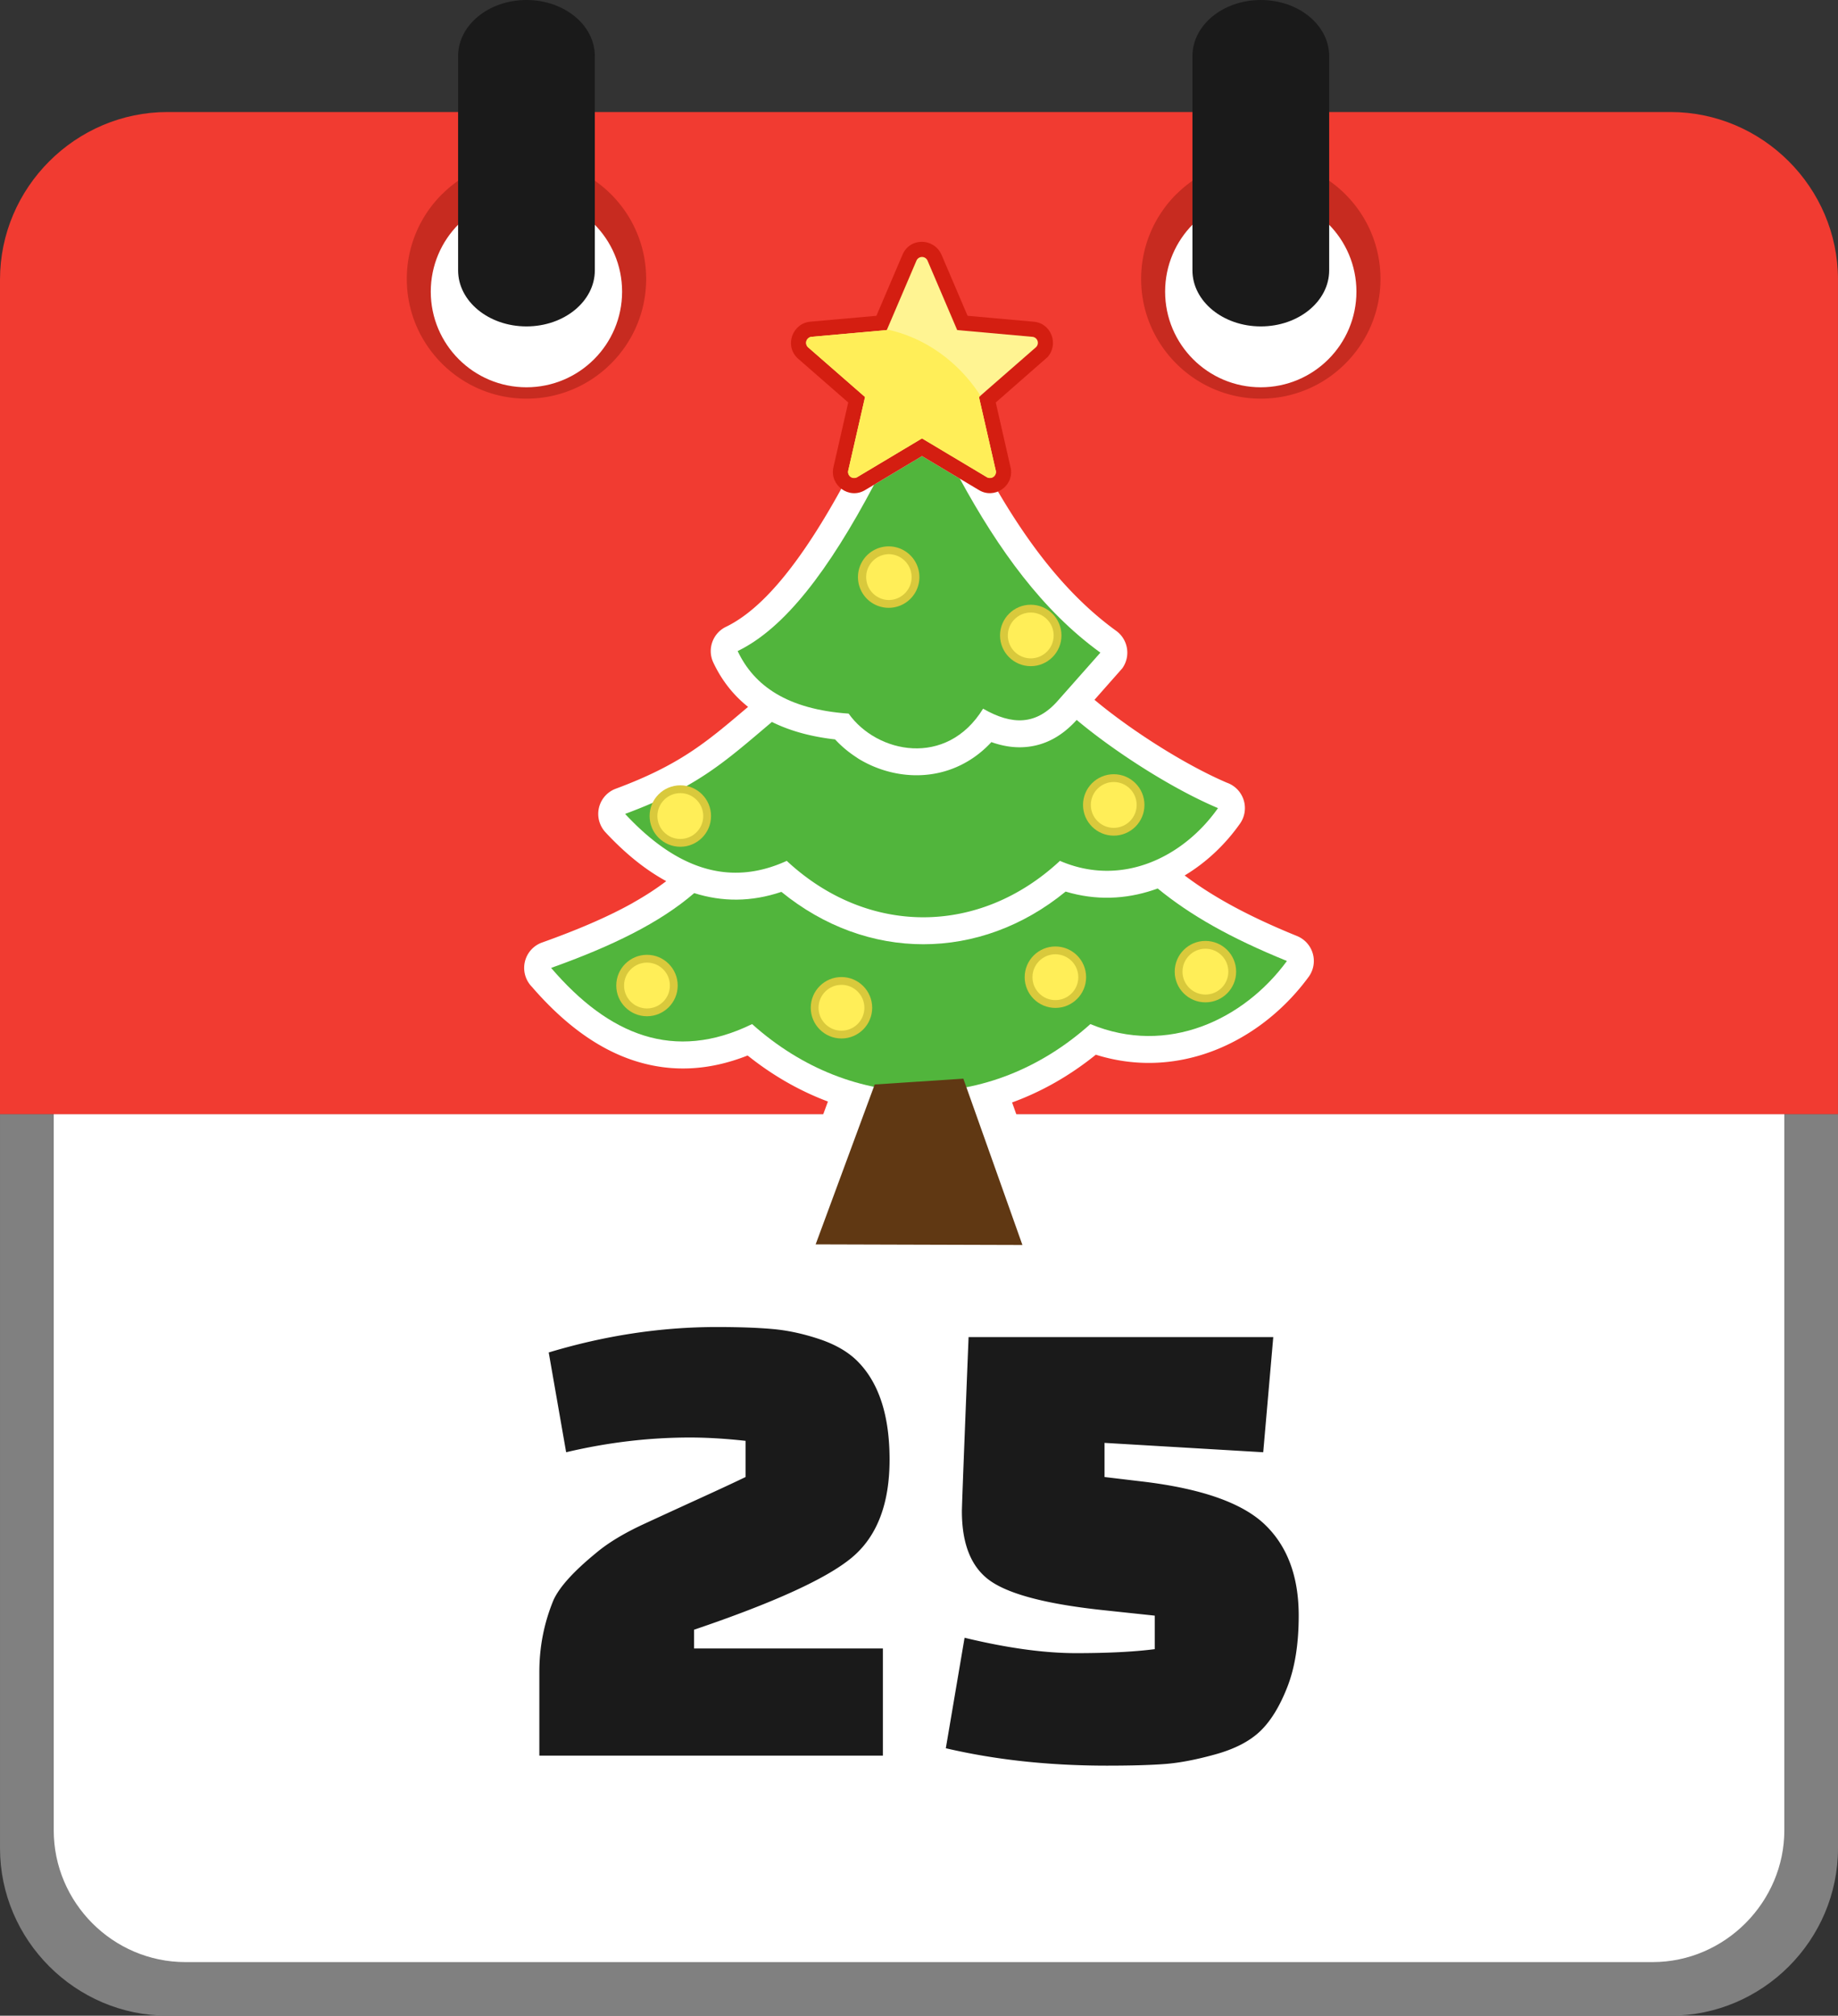 <svg xmlns="http://www.w3.org/2000/svg" shape-rendering="geometricPrecision" text-rendering="geometricPrecision" image-rendering="optimizeQuality" fill-rule="evenodd" clip-rule="evenodd" viewBox="0 0 467 512.128"><rect x="0" y="0" width="467" height="512.128" fill="#333333" stroke="none"/><path fill="gray" fill-rule="nonzero" d="M424.425 512.128H42.575c-23.374 0-42.574-19.2-42.574-42.559V283.045H467v186.524c0 23.407-19.168 42.559-42.575 42.559z"/><path fill="#fff" d="M47.12 498.509h372.765c18.422 0 33.48-15.278 33.48-33.495V283.045H13.652v181.979c0 18.379 15.041 33.485 33.468 33.485z"/><path fill="#F13B31" d="M42.577 28.462h381.84c23.391 0 42.577 19.171 42.577 42.563v212.048H0V71.025c0-23.377 19.201-42.563 42.577-42.563z"/><path fill="#C72B20" d="M320.347 40.471c8.393 0 16.002 3.41 21.497 8.905 5.5 5.5 8.91 13.104 8.91 21.503 0 8.378-3.41 15.977-8.91 21.477a30.244 30.244 0 01-21.497 8.93c-8.379 0-15.983-3.41-21.483-8.91-5.519-5.52-8.924-13.119-8.924-21.497 0-8.399 3.405-16.003 8.905-21.503l.297-.273c5.48-5.339 12.963-8.632 21.205-8.632zm-186.579 0c8.398 0 16.003 3.41 21.503 8.905 5.495 5.5 8.905 13.104 8.905 21.503 0 8.378-3.41 15.977-8.905 21.477-5.5 5.52-13.105 8.93-21.503 8.93-8.374 0-15.978-3.41-21.478-8.91-5.519-5.52-8.929-13.119-8.929-21.497 0-8.399 3.41-16.003 8.91-21.503l.297-.273c5.475-5.339 12.963-8.632 21.2-8.632z"/><path fill="#fff" d="M320.337 49.8c13.421 0 24.304 10.883 24.304 24.294 0 13.42-10.883 24.303-24.304 24.303s-24.303-10.883-24.303-24.303c0-13.411 10.882-24.294 24.303-24.294zm-186.578 0c13.42 0 24.303 10.883 24.303 24.294 0 13.42-10.883 24.303-24.303 24.303-13.426 0-24.309-10.883-24.309-24.303 0-13.411 10.883-24.294 24.309-24.294z"/><path fill="#1A1A1A" fill-rule="nonzero" d="M302.976 14.239C302.976 6.386 310.745 0 320.347 0c9.602 0 17.371 6.386 17.371 14.239v54.452c0 7.853-7.769 14.239-17.371 14.239-9.602 0-17.371-6.386-17.371-14.239V14.239zm-186.579 0C116.397 6.386 124.162 0 133.763 0c9.607 0 17.372 6.386 17.372 14.239v54.452c0 7.853-7.765 14.239-17.372 14.239-9.601 0-17.366-6.386-17.366-14.239V14.239z"/><path fill="#fff" fill-rule="nonzero" d="M300.998 222.432a88.04 88.04 0 006.62 4.53c5.953 3.708 13.06 7.249 21.931 10.854a7.011 7.011 0 011.476.828 6.84 6.84 0 011.471 9.558c-6.571 8.973-15.934 16.197-26.661 19.641-8.549 2.743-17.921 3.108-27.406.127-6.659 5.378-13.835 9.426-21.273 12.13l11.72 33.003c1.768 5.023-.867 10.542-5.889 12.31a9.594 9.594 0 01-3.834.531l-51.914-.151c-5.315 0-9.631-4.316-9.631-9.631 0-1.164.209-2.279.589-3.317l12.164-32.979c-7.122-2.67-14-6.567-20.402-11.696-10.034 3.97-19.47 4.238-28.385 1.451-9.64-3.01-18.385-9.601-26.432-18.901a6.858 6.858 0 01-1.564-2.504c-1.266-3.561.59-7.482 4.15-8.749 8.979-3.21 16.641-6.474 22.984-10.02l.321-.195c3.016-1.705 5.763-3.488 8.248-5.383-5.408-2.932-10.552-7.151-15.457-12.422a6.93 6.93 0 01-1.394-2.275 6.827 6.827 0 014.014-8.778c16.193-6.016 22.954-11.745 33.092-20.348l.536-.448c-3.605-2.869-6.621-6.572-8.832-11.262-1.598-3.391-.161-7.449 3.21-9.076 6.698-3.244 13.367-10.113 20.216-20.138 7.273-10.644 14.614-24.703 22.306-41.661 1.549-3.439 5.607-4.973 9.047-3.424a6.824 6.824 0 013.39 3.351c6.26 13.416 12.68 25.902 19.88 36.623 7.049 10.498 14.946 19.486 24.313 26.267 3.055 2.217 3.741 6.498 1.525 9.553l-7.039 7.969c3.609 3.035 8.237 6.46 13.274 9.782 6.611 4.355 13.864 8.491 20.358 11.277a6.825 6.825 0 011.685.868 6.84 6.84 0 011.657 9.528c-3.717 5.281-8.54 9.86-14.064 13.177z"/><path fill="#51B53C" d="M176.388 226.914c-8.764 7.545-20.752 13.425-36.36 19.003 14.629 17.074 31.235 23.963 51.067 14.273 25.526 22.871 60.424 22.871 85.95 0 19.612 8.15 39.044-1.154 49.937-16.031-14.566-5.924-24.649-11.716-32.838-18.424l-1.194.419c-6.937 2.314-14.516 2.694-22.194.37-10.902 8.92-23.509 13.382-36.155 13.382-12.607 0-25.19-4.443-36.063-13.309-7.677 2.597-15.048 2.558-22.15.317z"/><path fill="#51B53C" d="M196.127 183.427c-11.95 10.098-18.804 16.494-37.3 23.363 12.397 13.314 25.876 18.886 41.07 11.93 20.533 19.111 48.88 19.111 69.412 0 15.774 6.805 31.401-.969 40.16-13.401-12.246-5.173-26.919-14.843-35.902-22.404-3.921 4.331-8.262 6.508-13.041 6.889-2.845.233-5.714-.22-8.637-1.257a26.843 26.843 0 01-4.228 3.727c-4.754 3.37-10.084 4.788-15.291 4.69-5.115-.097-10.103-1.651-14.288-4.223l-.565-.385a28.236 28.236 0 01-5.339-4.496c-5.753-.648-11.224-2.036-16.051-4.433z"/><path fill="#51B53C" d="M215.627 181.308c-15.53-1.082-24.011-7.015-28.205-15.891 11.92-5.772 23.095-20.401 34.659-42.264l12.179-7.278 9.611 5.739c9.894 18.146 21.054 33.588 35.717 44.203l-10.722 12.115c-5.553 6.416-11.759 6.338-19.081 2.124-9.29 15.091-27.017 11.326-34.158 1.252z"/><circle fill="#D9C93C" cx="261.893" cy="161.449" r="7.804"/><circle fill="#FFEE58" cx="261.893" cy="161.449" r="5.823"/><circle fill="#D9C93C" cx="172.856" cy="207.333" r="7.804"/><circle fill="#FFEE58" cx="172.856" cy="207.333" r="5.823"/><circle fill="#D9C93C" cx="164.385" cy="250.394" r="7.804"/><circle fill="#FFEE58" cx="164.385" cy="250.394" r="5.823"/><circle fill="#D9C93C" cx="306.275" cy="246.865" r="7.804"/><circle fill="#FFEE58" cx="306.275" cy="246.865" r="5.823"/><path fill="#D9C93C" d="M225.798 138.819a7.802 7.802 0 017.804 7.805 7.802 7.802 0 01-7.804 7.804 7.803 7.803 0 01-7.804-7.804 7.803 7.803 0 017.804-7.805z"/><path fill="#FFEE58" d="M225.798 140.802a5.824 5.824 0 110 11.648 5.825 5.825 0 010-11.648z"/><circle fill="#D9C93C" cx="213.799" cy="256.042" r="7.804"/><circle fill="#FFEE58" cx="213.799" cy="256.042" r="5.823"/><circle fill="#D9C93C" cx="268.155" cy="248.276" r="7.804"/><circle fill="#D9C93C" cx="282.979" cy="204.51" r="7.804"/><circle fill="#FFEE58" cx="282.979" cy="204.51" r="5.823"/><circle fill="#FFEE58" cx="268.155" cy="248.276" r="5.823"/><path fill="#D41E11" fill-rule="nonzero" d="M239.219 64.721l6.625 15.515 16.763 1.501c4.52.331 6.488 5.782 3.526 9.017l-13.128 11.501 3.814 16.748c.789 4.628-4.253 7.887-8.12 5.49l-14.439-8.618-14.483 8.657c-4.058 2.436-9.056-1.237-8.018-5.826l3.761-16.451-12.714-11.102c-3.674-3.23-1.443-9.139 3.195-9.431l16.675-1.486 6.63-15.52c1.9-4.467 8.008-4.287 9.913.005z"/><path fill="#FFF492" fill-rule="nonzero" d="M235.677 66.235l7.529 17.628 19.096 1.713a1.53 1.53 0 01.876 2.677l.001.002-14.446 12.615 4.273 18.697a1.535 1.535 0 01-2.335 1.626l-16.409-9.81-16.461 9.841a1.534 1.534 0 01-2.281-1.657h-.001l4.273-18.697-14.447-12.615a1.534 1.534 0 01-.144-2.163 1.522 1.522 0 011.07-.519l19.047-1.71 7.533-17.637a1.533 1.533 0 012.826.009z"/><path fill="#FFEE58" fill-rule="nonzero" d="M249.118 100.535l-.385.336 4.272 18.697a1.532 1.532 0 01-2.333 1.622l-16.412-9.806-16.46 9.84a1.532 1.532 0 01-2.28-1.656l4.272-18.697-14.449-12.616a1.538 1.538 0 01-.141-2.163 1.545 1.545 0 011.072-.521l19.042-1.705.068-.156c9.772 2.099 18.205 8.271 23.734 16.825z"/><path fill="#603813" d="M222.245 275.532l22.523-1.475 15.009 42.258-52.538-.155z"/><path fill="#1A1A1A" fill-rule="nonzero" d="M143.847 368.973l-4.428-25.351c14.293-4.311 28.532-6.464 42.707-6.464 5.671 0 10.406.171 14.21.512 3.8.336 7.741 1.188 11.823 2.547 4.082 1.364 7.317 3.235 9.699 5.617 5.441 5.446 8.165 13.781 8.165 25.01 0 11.228-3.177 19.509-9.529 24.844-6.352 5.329-19.734 11.452-40.15 18.375v4.764h47.978v27.221h-87.285V424.78c0-6.353 1.193-12.422 3.576-18.204 1.475-3.289 5.046-7.259 10.716-11.911 3.065-2.611 7.176-5.105 12.34-7.487a3216.781 3216.781 0 0114.628-6.718c4.594-2.1 8.311-3.829 11.146-5.193v-9.188c-5.105-.565-9.811-.847-14.122-.847-10.434 0-20.927 1.247-31.474 3.741zm96.468 75.205l4.764-28.074c10.776 2.606 20.217 3.911 28.327 3.911 8.111 0 14.775-.341 19.993-1.018v-8.51l-12.759-1.359c-14.068-1.476-23.621-3.887-28.673-7.234-5.046-3.342-7.57-9.329-7.57-17.946 0-1.247.57-15.993 1.7-44.237h77.417l-2.553 29.262-40.321-2.382v8.676l10.036 1.194c14.862 1.812 25.126 5.47 30.796 10.975 5.671 5.5 8.506 13.181 8.506 23.051 0 7.146-.96 13.187-2.889 18.122-1.929 4.934-4.228 8.676-6.893 11.228-2.665 2.553-6.435 4.511-11.311 5.87-4.881 1.364-9.164 2.183-12.846 2.47-3.688.282-8.593.424-14.722.424-14.745 0-28.41-1.476-41.002-4.423z"/></svg>